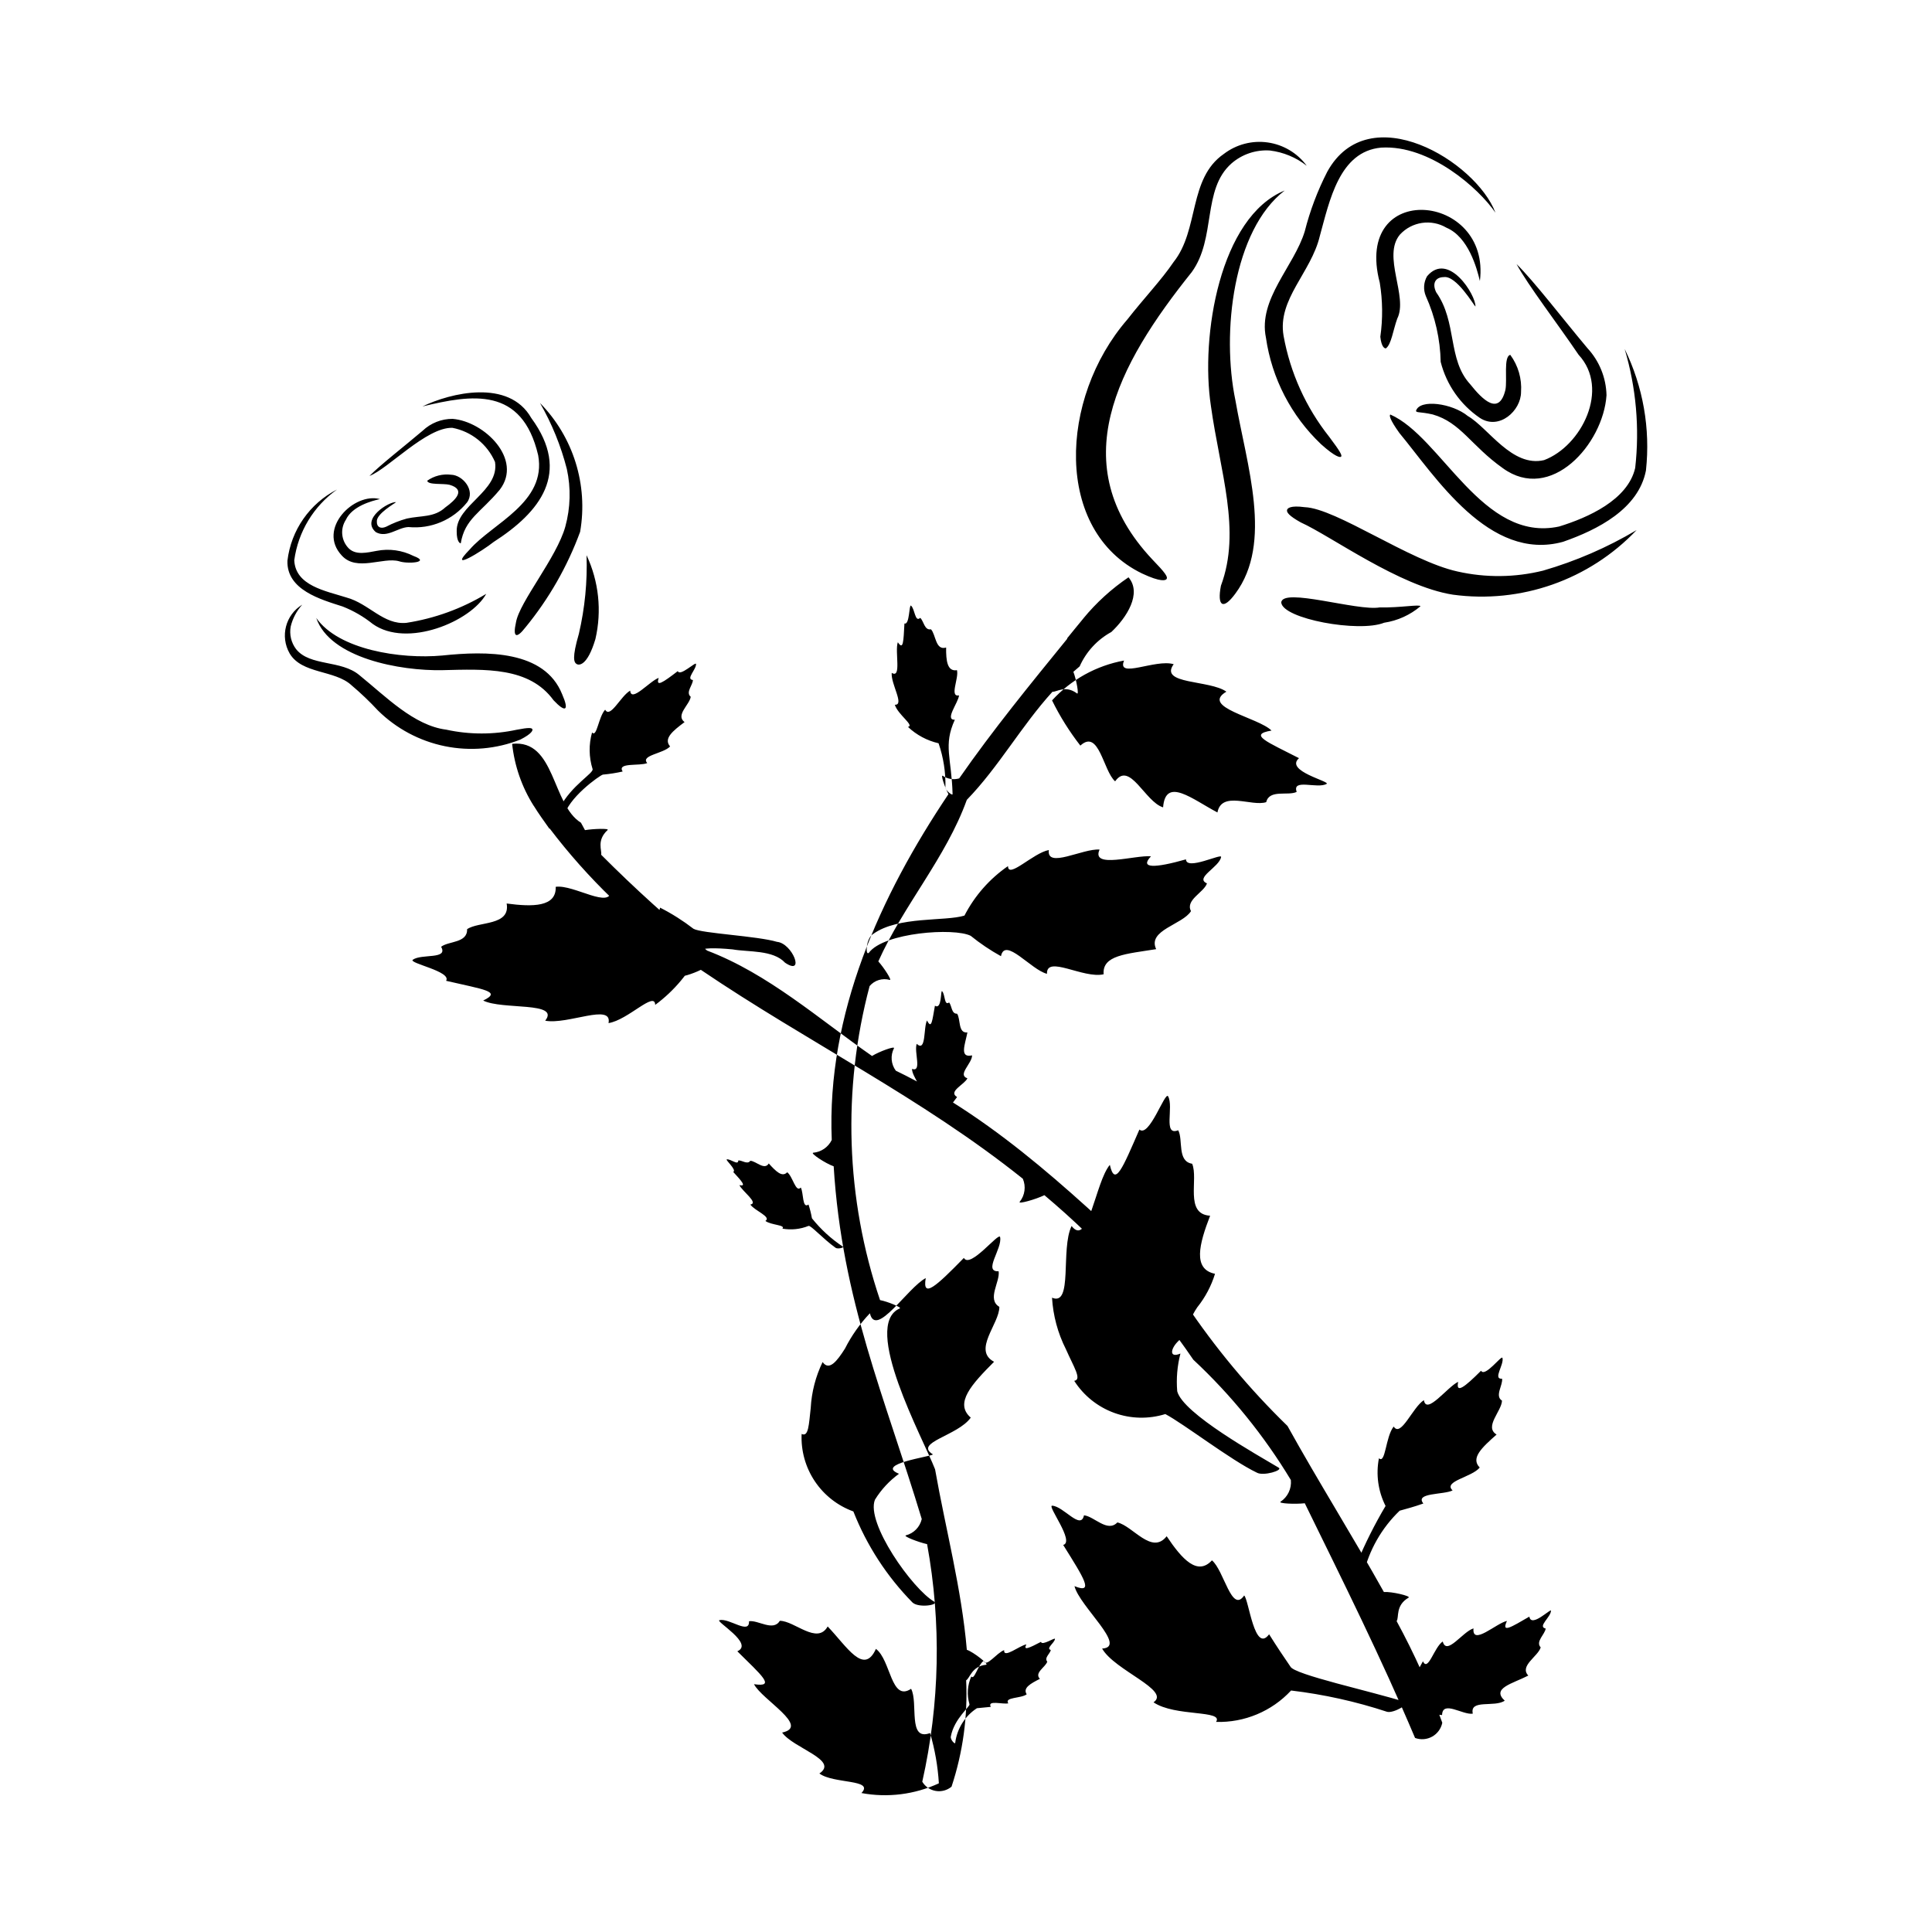 <?xml version="1.0" encoding="UTF-8"?>
<!-- Uploaded to: SVG Find, www.svgrepo.com, Generator: SVG Find Mixer Tools -->
<svg fill="#000000" width="800px" height="800px" version="1.1" viewBox="144 144 512 512" xmlns="http://www.w3.org/2000/svg">
 <path d="m388.41 616.18c4.652-20.691 5.086-42.105 1.281-62.965-2.387-0.535-6.383-2.102-5.637-2.324h-0.004c2.109-0.539 3.738-2.207 4.223-4.328-9.77-32.32-21.152-57.898-23.34-93.477-2.231-0.789-6.246-3.484-5.441-3.594l-0.004-0.004c2.129-0.184 4-1.469 4.934-3.387-1.395-33.434 12.855-64.703 30.922-91.637-1.086-2.102-2.074-5.207-1.516-4.875l0.004 0.004c1.281 0.859 2.875 1.113 4.359 0.691 8.926-12.844 18.816-24.93 28.664-37.039l-0.086-0.047c1.52-1.844 2.863-3.555 4.312-5.277v-0.016c3.449-4.191 7.484-7.867 11.98-10.914 3.641 4.266-0.504 10.711-4.562 14.508l-0.004-0.004c-3.715 2.035-6.656 5.234-8.379 9.102l-1.664 1.438c0.797 2.066 1.535 6.156 0.977 5.738-3.086-2.301-5.359-0.367-6.523-0.449-8.312 9.148-14.242 19.941-22.691 28.645-5.535 15.352-16.801 27.945-23.453 42.812 1.492 1.637 3.695 5.086 3.039 4.906-1.945-0.551-4.039 0.086-5.348 1.629-7.281 27.41-6.316 56.359 2.766 83.223 2.016 0.383 5.863 1.965 5.231 2.203-10.285 4.457 6.227 34.547 9.352 42.641 2.812 15.922 7.031 31.648 8.414 47.828 1.801 0.605 5.898 3.871 5.133 3.965-3.871 0.367-4.312 3.609-5.312 4.117v-0.004c0.449 9.559-0.867 19.113-3.871 28.195-1.16 0.969-2.688 1.383-4.176 1.133-1.492-0.25-2.797-1.141-3.578-2.438zm137.81-15.641v0.004c-3.344-9.273-7.391-18.277-12.102-26.934 0.715-0.945-0.406-4.133 3.18-6.219 0.695-0.414-4.559-1.656-6.551-1.484-8.141-14.582-17.414-29.336-25.543-44.004v-0.004c-10.172-9.887-19.273-20.816-27.148-32.613-0.766-2.117-0.336-4.484 1.129-6.191 0.512-0.555-3.965-0.277-6.051 0.375-22.43-20.848-43.961-42.305-71.738-55.727v-0.004c-1.277-1.727-1.465-4.031-0.484-5.941 0.332-0.664-3.848 0.836-5.816 2.051-14.09-9.793-27.504-21.793-43.711-27.938l0.004-0.004c-9.793-7.969-19.164-16.441-28.074-25.387 0.246-1.16-1.277-3.805 1.707-6.547 0.543-0.488-3.734-0.348-5.996 0.02l-1.062-1.957c-7.766-4.824-6.766-22.172-18.246-20.91l0.004-0.008c0.621 5.848 2.578 11.473 5.719 16.441l0.02 0.004c1.277 2.07 2.66 3.973 4.144 6.07l0.07-0.074h-0.004c10.055 13.238 22.098 24.84 35.703 34.395 0.418 1.566 0.129 3.238-0.797 4.57-0.359 0.586 2.941-0.41 5.152-1.508 28.461 19.281 58.395 33.82 85.332 55.363 0.875 2.039 0.555 4.394-0.836 6.125-0.5 0.688 4.277-0.656 6.547-1.77 15.086 12.66 28.367 27.328 39.465 43.598 10.055 9.383 18.754 20.113 25.855 31.887 0.227 2.277-0.828 4.492-2.738 5.754-0.664 0.477 3.863 0.691 6.426 0.406 10.211 20.867 20.199 40.848 29.227 62.199l0.004-0.004c1.492 0.551 3.148 0.418 4.535-0.359 1.383-0.773 2.363-2.117 2.676-3.672zm-282.61-315.51c2.941 1.641 5.777-1.25 8.633-1.355 5.949 0.578 11.785-1.875 15.531-6.531 2.297-3.144-1.137-7.269-4.254-7.336-2.227-0.273-4.477 0.297-6.309 1.594 0.227 1.191 4.258 0.648 5.938 1.082 4.387 1.285 1.625 3.988-1.129 5.977-2.949 2.723-6.391 2.129-10.227 2.969l-0.004 0.004c-1.887 0.52-3.707 1.238-5.438 2.148-1.535 0.688-2.519 0.043-2.481-1.309-0.254-2.09 4.918-4.953 5.094-5.199-1.809-0.207-9.477 4.438-5.356 7.957zm-9.027 6.199c3.961 4.348 10.902 0.324 15.18 1.508 2.133 0.773 8.582 0.34 3.824-1.398-3.012-1.523-6.441-2.004-9.758-1.355-2.559 0.473-5.461 1.191-7.367-0.617-2.035-2.023-2.375-5.199-0.809-7.606 1.641-3.594 6.82-5.016 9.031-5.492-6.84-1.867-16.73 7.879-10.102 14.961zm29.297-33.852c5.035 0.961 9.27 4.356 11.309 9.062 1.195 7.758-10.328 11.441-10.16 18.359-0.016 2.969 0.988 3.238 1.078 3.18 1.078-6.519 5.254-8.074 10.336-14.199 6.18-8.043-4.059-18.086-12.48-18.773v-0.004c-2.957-0.02-5.809 1.109-7.953 3.144-4.883 4.144-11.191 9.035-14.098 11.984 4.902-1.844 15.09-12.945 21.969-12.754zm22.742 7.277c2.289 12.531-12.129 18.043-18.121 24.945-6.269 6.406 3.519 0.277 6.301-1.961 12.285-7.898 20.68-18.297 9.98-32.879-5.922-10.426-21.422-6.641-28.836-3.043 13.133-3.176 26.398-5.332 30.676 12.938zm-66.449 27.945c-0.258 7.754 8.867 10.277 14.637 12.133h-0.004c2.875 1.129 5.562 2.691 7.973 4.625 9.078 6.469 26.039-0.648 30.07-7.973h-0.004c-6.481 3.914-13.668 6.523-21.152 7.68-6.062 0.594-9.918-5.113-15.883-6.719-5.508-1.754-13.52-3.102-13.828-9.871 1.023-7.543 5.125-14.328 11.332-18.742-7.254 3.703-12.184 10.781-13.141 18.867zm0.59 24.578c3.234 5.481 11.93 4.336 16.355 8.395h-0.004c2.492 2.098 4.848 4.348 7.062 6.734 4.867 4.797 11.02 8.078 17.715 9.445 6.695 1.363 13.641 0.758 20-1.75 3.113-1.582 3.324-2.469 3.191-2.75-0.172-0.375-0.938-0.492-4.07 0.129l-0.004-0.004c-6.184 1.344-12.582 1.344-18.766-0.008-8.566-1.094-15.992-8.773-22.988-14.43-4.836-4.102-13.094-2.293-16.789-6.906-1.305-1.719-1.82-3.906-1.422-6.023 0.523-2.144 1.574-4.129 3.059-5.766-4.445 2.688-5.926 8.43-3.34 12.934zm40.484 4.426c11.426-0.281 23.02-0.879 29.449 7.977 3.184 3.371 4.215 2.82 2.277-1.598-4.664-11.66-20.023-11.496-31.75-10.262-11.152 1.027-27.527-1.543-33.414-9.953 3.609 10.633 22.227 14.07 33.438 13.836zm32.969-53.324c1.105 5.047 0.969 10.289-0.398 15.273-2.301 8.273-12.195 19.988-13.082 25.414-0.891 3.965 0.117 4.402 2.512 1.301h0.004c6.211-7.574 11.109-16.137 14.488-25.332 2.16-12.426-1.801-25.137-10.637-34.137 3.152 5.477 5.543 11.359 7.113 17.48zm3.195 43.672c-1.859 6.406-1.344 7.625-0.543 8.055 0.504 0.297 2.75 0.625 4.918-6.633 1.734-7.465 0.91-15.293-2.344-22.23 0.238 6.996-0.445 13.992-2.031 20.805zm224.78-94.746c-0.922 1.602-1.047 3.543-0.336 5.25 2.477 5.492 3.816 11.43 3.941 17.453 1.527 6.043 5.219 11.32 10.367 14.836 5.129 3.383 10.938-1.91 10.926-6.859 0.25-3.516-0.762-7-2.848-9.84-1.859 0.426-0.75 6.731-1.301 9.309-1.703 6.953-6.078 2.547-9.332-1.531-6.066-6.598-3.383-16.422-9.008-24.371-1.16-2.391-0.152-3.992 2.004-4.012 3.34-0.52 8.016 7.551 8.402 7.805 0.16-3.008-7.144-14.758-12.816-8.039zm-12.539 1.711c0.777 4.742 0.828 9.578 0.148 14.336 0.289 2.766 1.16 3.121 1.473 3.07 1.445-1.02 1.895-4.789 3.012-7.883 2.953-5.852-4.082-16.598 0.73-22.293l0.004-0.004c3.176-3.418 8.301-4.164 12.316-1.793 5.781 2.445 8.047 10.672 8.848 14.125 2.984-23.48-33.68-26.902-26.531 0.441zm52.684 19.094c8.391 9.055 0.793 24.191-9.137 27.926-8.484 2.012-14.805-8.562-20.203-11.676-4.102-3.398-12.793-4.594-13.746-1.367 0.133 0.539 1.062 0.184 4.438 0.945 7.426 2.113 10.145 8.27 18.555 14.219 12.746 9.301 26.633-6.371 27.496-19.309-0.102-4.633-1.898-9.07-5.047-12.473-6.492-7.727-14.137-17.727-18.793-22.297 3.07 5.672 10.816 15.727 16.438 24.031zm15.004 30.012c-1.961 8.504-12.574 13.176-20.152 15.508-20.348 4.398-31.188-23.773-44.746-29.676-0.289 0.25-0.199 1.242 2.406 4.891 9.5 11.453 23.777 34.234 43.371 28.84 9.145-3.188 20.02-8.695 21.98-18.93l-0.004-0.004c1.195-11.043-0.762-22.199-5.648-32.176 3.043 10.223 3.992 20.949 2.793 31.543zm-81.602-78.508c-2.574 5.019-4.574 10.312-5.961 15.777-2.82 9.301-12.414 17.949-10.293 28.195 1.555 10.789 6.703 20.738 14.613 28.242 3.906 3.504 5.086 3.535 5.309 3.293 0.301-0.316-0.141-1.262-3.137-5.238-6.188-7.797-10.348-17.004-12.113-26.797-1.676-9.691 7.301-16.742 9.605-26.426 2.578-9.297 5.129-22.434 16.258-23.438 12.898-0.793 25.91 10.832 30.289 17.246-5.152-13.602-33.539-30.863-44.57-10.855zm-27.418-4.715c-9.449 6.527-6.473 20.078-13.316 28.652-3.219 4.758-7.805 9.535-12.273 15.246-18.055 20.859-19.457 55.945 3.918 67.281 4.992 2.352 6.293 1.859 6.523 1.445 0.332-0.543-0.316-1.582-3.812-5.18-23.602-25.129-9.273-51.504 10.461-76.133 6.527-8.992 2.699-21.844 10.504-28.766v-0.004c2.812-2.461 6.488-3.703 10.219-3.453 3.562 0.438 6.934 1.836 9.758 4.051-2.473-3.367-6.195-5.594-10.332-6.184-4.133-0.59-8.332 0.508-11.648 3.043zm-3.426 66.734c2.438 17.594 8.117 33.059 2.66 47.699-1.043 5.414 0.547 6.547 3.828 2.078 10.027-13.496 3.004-33.977 0.023-51.176-3.762-17.996-0.598-45.172 13.051-55.645-17.199 7.012-22.363 38.602-19.562 57.043zm88.031 43.691c-7.434 1.84-15.195 1.918-22.664 0.23-12.715-2.785-32.137-16.727-40.492-17.047-3.816-0.512-4.621 0.277-4.695 0.785-0.105 0.574 0.461 1.48 3.637 3.25 8.016 3.617 26.137 16.918 40.281 19.148 18.047 2.465 36.176-3.902 48.719-17.109-7.773 4.617-16.102 8.23-24.785 10.742zm-43.328 9.754c-5.914 1.012-25.734-5.375-26.055-1.312 0.336 4.32 20.586 8.066 27.289 5.356v0.004c3.547-0.535 6.875-2.047 9.609-4.363-0.234-0.559-5.207 0.414-10.848 0.316zm-51.305 66.762c-8.355 2.367-12.352 2.445-9.27-0.805-4.215-0.391-15.98 3.422-13.625-1.789-4.445-0.344-14.102 5.156-13.445 0.125-4.144 0.75-10.801 7.754-10.824 4.25v0.004c-4.867 3.356-8.832 7.863-11.539 13.117-5.066 1.586-17.586 0.098-24.195 4.871-1.914 1.117-2.125 5.887-1.148 4.996 3.953-5.391 22.645-6.723 27.008-4.5v0.004c2.508 2.027 5.188 3.832 8.012 5.391 1.043-5.223 7.988 3.633 12.191 4.668-0.191-5.051 9.633 1.371 15.016 0.121-0.406-5.062 5.93-5.371 13.922-6.656-2.391-5.051 7.012-6.488 9.23-10.078-1.574-2.953 3.438-4.957 4.231-7.352-3.348-1.449 3.269-4.297 3.742-6.977 0.266-1.094-9.215 3.68-9.309 0.613zm-74.609-62.52c-0.262 4.836-0.285 7.195-1.75 4.981-0.859 2.43 1.07 9.777-1.621 8.113-0.27 2.938 3.481 8.617 0.82 8.449 0.832 2.664 5.297 5.5 3.492 5.879v0.004c2.266 2.141 5.066 3.633 8.105 4.332 1.297 3.758 1.91 7.719 1.816 11.691 0.055 0.859 1.965 2.363 1.895 1.734-0.254-9.539-2.527-12.836 0.598-19.664-2.793 0.109 0.891-4.453 1.117-6.453-2.637 0.535 0.004-4.539-0.551-6.684-2.582 0.43-2.91-2.508-2.875-6-2.848 0.879-2.695-3.441-4.019-4.832-1.742 0.352-1.906-2.223-2.844-3.027-1.418 1.285-1.383-2.34-2.441-3.238-0.539-0.43-0.344 5.238-1.746 4.719zm-45.371 145.36c2.426 2.609 3.5 3.914 1.637 3.496 0.781 1.664 5.191 4.731 2.902 5.144 1.152 1.672 5.648 3.231 3.988 4.344 1.504 1.133 5.453 1.043 4.5 2.035v0.004c2.332 0.414 4.731 0.164 6.926-0.723 0.594-0.234 3.844 3.434 7.172 5.801 0.582 0.414 2.348-0.059 1.93-0.309-3.106-2.059-5.871-4.594-8.195-7.508-0.219-1.238-0.523-2.457-0.914-3.652-1.688 1.246-1.277-3.125-2.043-4.5-1.367 1.461-2.09-2.918-3.598-4.051-1.355 1.43-2.992-0.242-4.891-2.328-1.129 1.906-3.387-0.656-4.891-0.711-0.734 1.109-2.242-0.195-3.18-0.09-0.008 1.438-2.012-0.449-3.051-0.281-0.488 0.078 2.734 2.82 1.707 3.328zm61.121 22.785c-7.367 7.543-11.062 10.914-10.105 5.344-4.812 2.551-13.242 16.031-14.797 9.324-2.644 2.777-4.871 5.93-6.602 9.352-2.074 3.277-4.199 6.051-5.934 3.57v0.004c-1.852 3.82-2.922 7.973-3.152 12.215-0.496 4.344-0.555 7.727-2.402 6.84h-0.004c-0.203 4.438 1.016 8.824 3.484 12.52 2.465 3.695 6.051 6.504 10.227 8.016 3.547 9.016 8.875 17.219 15.664 24.125 1.602 1.508 6.965 0.688 5.805-0.184-5.801-3.332-18.246-20.93-15.742-27.066v0.004c1.656-2.68 3.82-5.012 6.367-6.863-6.484-2.59 8.461-4.523 9-5.129-5.172-3.16 6.598-4.914 10.016-9.754-4.418-3.805 0.281-8.879 6.18-14.797-5.801-3.066 1.457-10.105 1.395-14.559-3.383-2.008 0.25-6.656-0.188-9.422-4.25 0.188 1.039-6.016 0.391-9.066-0.312-1.434-7.945 8.492-9.602 5.527zm20.445 101.74c-3.215 1.684-4.801 2.402-3.879 0.676-1.855 0.328-6.098 3.875-5.894 1.523-1.988 0.711-4.75 4.727-5.434 2.832-1.547 1.117-2.484 5.273-3.262 4.137l-0.004 0.004c-1.039 2.316-1.211 4.926-0.488 7.359 0.27 0.566-4.086 3.836-4.941 8.574-0.168 0.832 1.156 2.18 1.164 1.66 0.477-3.758 2.582-7.113 5.754-9.176l3.672-0.355c-0.996-1.895 3.207-0.594 4.644-0.938-1.141-1.68 3.406-1.254 4.875-2.394-1.082-1.676 0.977-2.816 3.496-4.094-1.578-1.605 1.508-3.106 1.953-4.559-0.883-1.02 0.781-2.141 0.938-3.09-1.395-0.402 0.984-1.855 1.109-2.93 0.062-0.504-3.488 1.918-3.703 0.77zm26.074-135.76c-4.477 10.266-6.481 15.336-7.836 9.359-3.844 4.551-5.668 21.996-10.137 16.199-2.981 6.133 0.43 21.383-5.184 19.004v-0.004c0.281 4.75 1.531 9.395 3.676 13.645 2.051 4.68 4.34 8.078 2.203 8.387v-0.004c2.5 3.918 6.219 6.898 10.582 8.492 4.363 1.59 9.129 1.703 13.562 0.32 4.891 2.578 17.402 12.246 24.27 15.531 1.707 0.965 7.023-0.617 5.766-1.328-5.531-3.328-25.367-14.312-26.883-20.246-0.281-3.356 0.008-6.731 0.852-9.992-2.926 1.238-2.676-1.07-0.836-3.031 1.805-2.023 5.004-3.688 5.922-4.934-3.074 0.023-2.348-1.707-0.605-4.324l0.004 0.004c2.102-2.629 3.691-5.633 4.68-8.852-5.949-1.207-4.219-7.836-1.297-15.391-6.856-0.422-3.031-9.68-4.762-13.773-4.059-0.652-2.324-6.367-3.699-8.875-4.113 1.645-1.105-6.191-2.68-9-0.824-1.367-4.984 11.078-7.598 8.812zm90.535 63.918c-4.398 4.402-6.742 6.18-6.055 2.938-2.856 1.328-8.418 8.922-9.09 4.856-3.004 1.898-6.09 9.988-8.004 6.992-2.18 2.719-2.144 10.074-3.914 8.395l0.008-0.004c-0.84 4.297-0.223 8.75 1.754 12.656-2.887 4.871-5.43 9.938-7.602 15.168-0.359 1.324 1.547 3.93 1.703 3.059 1.492-6.473 4.844-12.375 9.637-16.973 1.578-0.441 3.867-1.035 6.277-1.906-2.352-2.914 5.375-2.269 7.75-3.465-2.637-2.449 5.121-3.481 7.191-6.066-2.484-2.5 0.578-5.293 4.465-8.742-3.375-2.051 1.352-6.188 1.434-8.984-1.988-1.238 0.273-4.133 0.023-5.809-2.555 0.176 0.582-3.711 0.098-5.523-0.211-0.816-4.621 5.238-5.672 3.406zm-274.27-103.34c9.949 2.332 14.898 2.789 9.832 5.231 5 2.539 20.5 0.207 16.43 5.34 5.969 1.141 17.863-4.754 16.785 0.641 5.184-0.824 12.277-8.617 12.367-4.832h0.004c5.086-3.75 9.184-8.684 11.941-14.367 0.387-0.723 3.891-0.797 8.57-0.336 4.188 0.746 10.715 0.086 13.902 3.531 5.406 3.629 1.957-5.172-2.144-5.531-5.176-1.555-19.969-2.238-22.117-3.457-2.773-2.141-5.738-4.019-8.863-5.606-0.977 5.641-8.773-3.637-13.02-4.746 0.203 5.473-9.824-1.461-14.637-0.773 0.207 5.359-6.082 5.352-13 4.422 1.047 6.004-7.469 4.684-10.484 6.809 0.129 3.711-4.941 3.117-6.883 4.66 1.957 3.438-5.16 1.777-7.508 3.434-1.176 0.934 10.387 3.086 8.824 5.582zm61.41-82.074c-3.949 3.027-5.91 4.359-5.062 1.797-2.418 0.863-7.309 6.648-7.562 3.379-2.5 1.402-5.305 7.504-6.633 5.047-1.801 1.977-2.199 7.488-3.469 6.043l-0.004 0.004c-0.895 3.172-0.844 6.539 0.141 9.688 0.371 1.066-5.594 4.309-8.645 10.172-0.543 1.121 0.926 3.344 1.066 2.617 0.785-4.977 9.527-11.148 10.309-11.316h0.004c1.758-0.156 3.508-0.43 5.231-0.82-1.543-2.481 4.523-1.375 6.523-2.238-1.867-2.078 4.312-2.496 6.055-4.41-1.809-2.074 0.711-4.113 3.832-6.445-2.477-1.852 1.352-4.617 1.633-6.711-1.422-1.195 0.578-3.109 0.574-4.445-1.969-0.23 0.906-2.758 0.832-4.254-0.039-0.703-4.273 3.418-4.824 1.898zm102.13 231.58c5.484 8.781 8.289 13.07 2.992 10.918 1.309 5.332 14.191 16.188 7.32 16.539 3.266 5.785 18.312 11.055 13.625 14.246 5.715 3.887 18.676 1.965 16.574 5.191l0.004 0.004c7.516 0.219 14.762-2.812 19.875-8.324 8.652 1.027 17.176 2.918 25.449 5.644 1.746 0.453 6.184-2.219 4.879-2.566-8.93-2.848-29.617-7.297-30.516-9.434-1.523-2.203-3.562-5.238-5.633-8.543-3.887 5.219-5.363-9.16-6.609-10.285-3.332 4.863-5.328-6.644-8.539-9.309-3.836 4.16-7.891-0.238-12-6.391-3.945 5.047-8.961-2.738-13.066-3.66-2.652 2.777-6.156-1.633-8.848-1.883-0.844 4.051-5.402-2.394-8.426-2.551-1.441-0.059 6.07 9.551 2.918 10.406zm123.54 18.992c-4.848 2.797-7.481 4.5-5.941 1.145-2.769 0.551-9.285 6.734-8.867 1.977-2.891 0.879-7.125 7.348-8.148 3.473-2.297 1.52-3.875 8.152-5.254 5.246v0.004c-2.246 3.746-3.375 8.059-3.242 12.43 2.684 0.957 5.477 1.566 8.316 1.816 0.105-4.023 5.516 0.047 8.145-0.375-0.887-3.922 5.785-1.578 8.461-3.438-3.606-3.328 2.023-4.481 6.25-6.656-2.445-2.555 2.602-5.078 3.281-7.465-1.457-1.562 1.168-3.469 1.316-5-2.25-0.484 1.379-3.019 1.41-4.715 0.039-0.762-5.238 4.648-5.727 1.562zm-209.9 9.188c6.402 6.348 10.344 9.609 4.418 8.715 2.098 4.113 14.984 11.223 7.457 12.824 2.887 4.125 15.191 7.285 9.875 10.844 3.691 2.801 14.688 1.469 11.141 5.184 6.941 1.293 14.113 0.395 20.52-2.578-0.273-4.512-1.055-8.98-2.332-13.316-6.008 2.254-3.066-8.125-5.027-11.73-5.356 3.547-5.344-7.625-9.32-10.582-3.207 7.141-7.707-0.641-12.789-5.938-2.777 4.941-8.789-1.508-12.672-1.5-1.773 2.914-5.773-0.273-8.172 0.117 0.156 3.672-5.199-0.887-7.828-0.293-1.227 0.266 9.27 6.246 4.731 8.254zm52.367-171.08c-0.727 4.016-0.879 6.348-2.094 3.906-0.996 1.863-0.16 8.543-2.738 6.199-0.746 2.203 1.473 7.59-1.242 6.641 0 2.156 3.543 5.738 1.242 5.519l0.004-0.004c1.465 2.844 3.824 5.133 6.715 6.512 1.48-1.387 2.812-2.918 3.981-4.574-2.484-1.465 1.996-3.32 2.738-4.965-2.746-0.914 1.242-3.922 1.242-6.078-3.438 0.754-1.852-2.902-1.242-6.078-2.543 0.277-1.742-3.551-2.738-4.965-1.531 0.09-1.375-2.184-2.121-2.977-1.332 0.984-0.98-2.152-1.859-2.988-0.41-0.395 0 5.031-1.887 3.852zm96.484-65.605c-8.461-4.348-13.555-6.266-7.285-7.316-3.477-3.481-18.945-6.156-11.965-10.309-4.41-3.16-17.926-1.859-13.961-7.277-4.809-1.465-15.203 4.008-13.152-0.969h-0.004c-7.34 1.34-14.043 5.051-19.078 10.559 2.082 4.242 4.598 8.254 7.5 11.98 4.953-4.543 6.051 6.703 9.215 9.469 3.894-5.5 7.902 5.434 12.711 6.898 0.648-8.18 7.734-2.16 14.402 1.352 1.105-5.859 9.102-1.473 12.926-2.734 0.836-3.477 5.809-1.586 8.074-2.715-1.289-3.633 5.465-0.73 7.922-2.117 1.16-0.648-11.215-3.41-7.305-6.82z"/>
</svg>